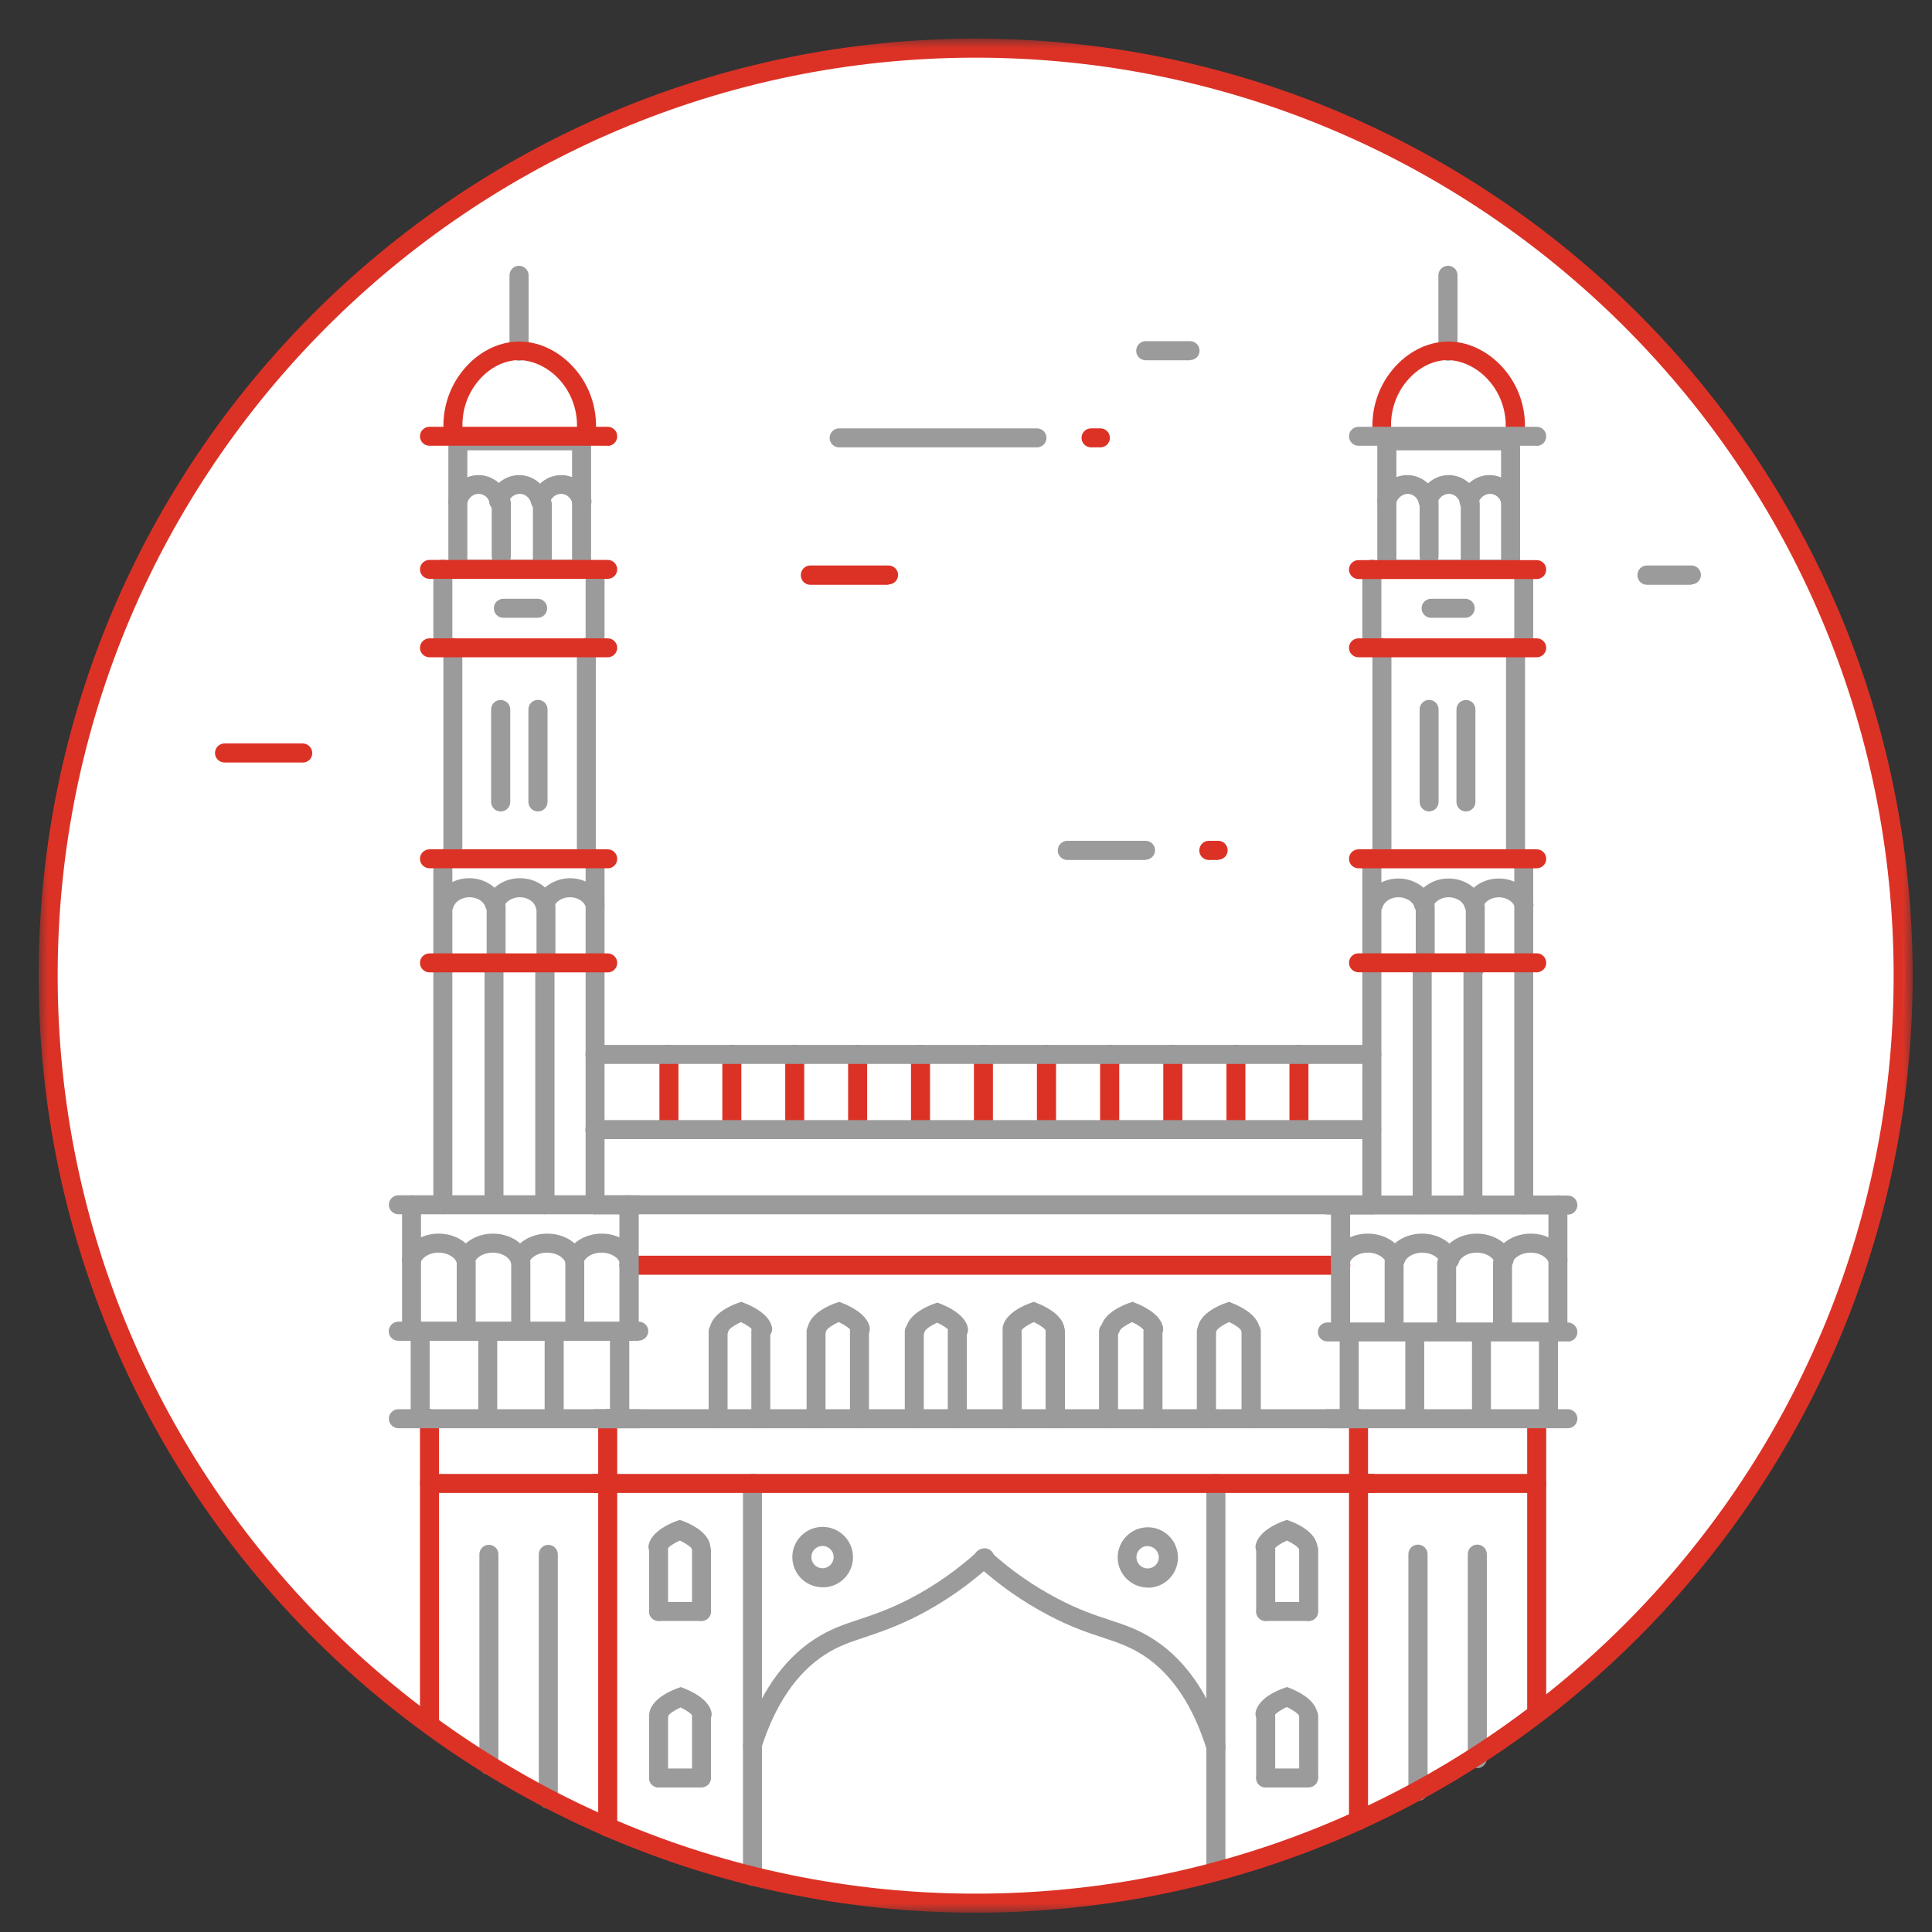 <svg xmlns="http://www.w3.org/2000/svg" width="100" height="100" xmlns:xlink="http://www.w3.org/1999/xlink"><rect width="100%" height="100%" fill="#333333" stroke="none"/><defs><path id="a" d="M0 97h97V0H0z"/></defs><g fill="none" fill-rule="evenodd" transform="translate(2 2)"><path fill="#FFF" d="M96.58 48.5c0 26.514-21.492 48.008-48.006 48.008S.566 75.014.566 48.5C.566 21.986 22.06.492 48.574.492 75.088.492 96.58 21.986 96.58 48.5z"/><path fill="#9B9B9B" d="M36.95 88.866c-.05 0-.1-.008-.15-.023-.258-.082-.402-.358-.32-.617.78-2.486 2.016-4.295 3.672-5.377.808-.53 1.51-.76 2.324-1.03.734-.25 1.567-.52 2.657-1.09 1.26-.66 2.44-1.49 3.503-2.46.202-.19.512-.17.696.03.183.2.17.51-.03.69-1.127 1.03-2.377 1.9-3.713 2.6-1.17.6-2.04.89-2.81 1.15-.78.26-1.4.46-2.1.92-1.46.95-2.56 2.58-3.28 4.84-.07.21-.26.34-.47.34"/><path fill="#9B9B9B" d="M60.92 88.866c-.21 0-.403-.135-.47-.345-.71-2.26-1.81-3.89-3.27-4.84-.7-.45-1.316-.66-2.096-.92-.77-.25-1.643-.54-2.803-1.15-1.33-.7-2.58-1.57-3.71-2.6-.2-.18-.21-.49-.03-.69.19-.2.5-.21.7-.03 1.07.98 2.25 1.8 3.51 2.46 1.09.57 1.93.85 2.66 1.09.82.27 1.52.5 2.33 1.03 1.66 1.08 2.89 2.89 3.67 5.38.08.26-.06.54-.32.62-.05.02-.1.02-.15.02"/><path fill="#DC3226" d="M32.624 56.752c-.272 0-.492-.22-.492-.492v-3.682c0-.272.22-.493.492-.493.273 0 .493.22.493.493v3.682c0 .272-.22.492-.493.492m3.256 0c-.273 0-.493-.22-.493-.492v-3.682c0-.272.22-.493.493-.493.272 0 .492.22.492.493v3.682c0 .272-.22.492-.492.492m3.255 0c-.272 0-.492-.22-.492-.492v-3.682c0-.272.22-.493.492-.493s.492.22.492.493v3.682c0 .272-.22.492-.492.492m3.255 0c-.272 0-.492-.22-.492-.492v-3.682c0-.272.22-.493.492-.493.273 0 .493.22.493.493v3.682c0 .272-.22.492-.493.492m3.256 0c-.273 0-.493-.22-.493-.492v-3.682c0-.272.22-.493.493-.493.272 0 .492.22.492.493v3.682c0 .272-.22.492-.492.492m3.254 0c-.27 0-.49-.22-.49-.492v-3.682c0-.272.22-.493.49-.493.273 0 .493.22.493.493v3.682c0 .272-.22.492-.492.492m3.26 0c-.27 0-.49-.22-.49-.492v-3.682c0-.272.22-.493.5-.493.27 0 .49.22.49.493v3.682c0 .272-.22.492-.49.492m3.26 0c-.27 0-.49-.22-.49-.492v-3.682c0-.272.22-.493.49-.493.28 0 .5.22.5.493v3.682c0 .272-.22.492-.49.492m3.26 0c-.27 0-.49-.22-.49-.492v-3.682c0-.272.22-.493.5-.493.27 0 .49.22.49.493v3.682c0 .272-.22.492-.49.492m3.26 0c-.27 0-.49-.22-.49-.492v-3.682c0-.272.22-.493.49-.493s.49.22.49.493v3.682c0 .272-.22.492-.49.492m3.26 0c-.27 0-.49-.22-.49-.492v-3.682c0-.272.22-.493.494-.493s.49.22.49.493v3.682c0 .272-.22.492-.49.492"/><path fill="#9B9B9B" d="M69.007 53.07H28.795c-.272 0-.492-.22-.492-.492s.22-.493.492-.493h40.212c.272 0 .492.22.492.493 0 .272-.22.492-.5.492m0 3.89H28.79c-.272 0-.492-.22-.492-.492 0-.27.22-.492.492-.492h40.212c.272 0 .492.22.492.492s-.22.493-.494.493m0 3.89H28.79c-.273 0-.493-.22-.493-.49s.22-.49.492-.49H69c.273 0 .493.22.493.49s-.22.49-.494.49"/><path fill="#DC3226" d="M67.384 63.98h-36.83c-.273 0-.493-.222-.493-.494s.22-.492.5-.492h36.83c.28 0 .5.22.5.492s-.22.493-.49.493"/><path fill="#9B9B9B" d="M60.934 95.34c-.272 0-.492-.222-.492-.494V74.782c0-.272.22-.492.492-.492s.493.22.493.492v20.064c0 .272-.22.493-.493.493m-23.984.26c-.274 0-.494-.22-.494-.5V74.78c0-.272.22-.492.493-.492.27 0 .49.22.49.49v20.326c0 .272-.22.493-.49.493"/><path fill="#DC3226" d="M69.007 75.274H28.795c-.272 0-.492-.22-.492-.492s.22-.492.492-.492h40.212c.272 0 .492.22.492.492s-.22.492-.5.492"/><path fill="#9B9B9B" d="M26.38 91.61c-.273 0-.493-.222-.493-.494V78.454c0-.272.22-.492.493-.492.272 0 .492.22.492.492v12.662c0 .272-.22.493-.492.493m-3.075-1.75c-.272 0-.492-.22-.492-.49V78.45c0-.27.22-.49.492-.49s.493.22.493.49v10.92c0 .27-.22.493-.493.493m51.16-.352c-.272 0-.492-.22-.492-.49V78.44c0-.272.22-.492.492-.492s.493.22.493.493v10.58c0 .27-.22.5-.493.5m-3.075 1.7c-.272 0-.492-.22-.492-.49V78.44c0-.27.22-.49.493-.49s.5.22.5.49v12.28c0 .272-.22.492-.49.492m1.54-74.54c-.27 0-.49-.22-.49-.492v-3.93c0-.273.22-.493.5-.493s.49.22.49.493v3.93c0 .27-.22.492-.49.492m-48.09 0c-.27 0-.49-.22-.49-.492v-3.93c0-.273.22-.493.49-.493s.5.22.5.493v3.93c0 .27-.22.492-.49.492m12.58 50.582c-.22 0-.42-.15-.48-.372-.03-.108-.32-.31-.62-.452-.31.14-.61.342-.64.453-.07.256-.35.416-.6.343-.26-.072-.41-.326-.35-.585.18-.71 1.15-1.1 1.44-1.2l.17-.06.17.07c.29.11 1.23.51 1.41 1.21.07.27-.09.53-.35.6-.04.01-.08.02-.12.02m10.13 0c-.22 0-.42-.15-.472-.37-.034-.11-.32-.31-.63-.45-.314.14-.61.34-.643.46-.075.26-.347.42-.603.34-.26-.07-.414-.32-.35-.58.18-.71 1.15-1.1 1.44-1.2l.17-.06.17.07c.283.11 1.23.51 1.4 1.21.067.268-.092.53-.36.6-.04.01-.08.017-.12.017"/><path fill="#9B9B9B" d="M45.324 71.925c-.272 0-.492-.22-.492-.493v-4.52c0-.27.22-.49.492-.49s.492.22.492.49v4.52c0 .272-.22.493-.492.493m2.226 0c-.272 0-.493-.22-.493-.493v-4.52c0-.27.22-.49.493-.49.272 0 .492.22.492.49v4.52c0 .272-.22.493-.492.493m5.063-4.67c-.22 0-.42-.15-.477-.373-.033-.108-.32-.31-.626-.452-.316.14-.612.342-.645.453-.078.256-.35.416-.606.343-.26-.072-.42-.326-.35-.585.18-.71 1.14-1.1 1.44-1.2l.17-.06.16.07c.28.11 1.23.51 1.4 1.21.06.27-.1.53-.36.6-.04.01-.08.02-.12.02"/><path fill="#9B9B9B" d="M50.387 71.925c-.272 0-.492-.22-.492-.493v-4.52c0-.27.22-.49.492-.49.273 0 .493.22.493.49v4.52c0 .272-.22.493-.493.493m2.226 0c-.272 0-.492-.22-.492-.493v-4.52c0-.27.22-.49.5-.49.27 0 .5.22.5.49v4.52c0 .272-.22.493-.49.493m5.06-4.67c-.22 0-.42-.15-.47-.373-.03-.108-.32-.31-.62-.452-.31.14-.61.342-.64.453-.08.256-.35.416-.61.343-.25-.072-.41-.326-.35-.585.18-.71 1.15-1.1 1.45-1.2l.17-.06.17.07c.28.11 1.23.51 1.4 1.21.07.27-.09.53-.35.6-.04.01-.08.02-.12.02"/><path fill="#9B9B9B" d="M55.378 71.925c-.273 0-.493-.22-.493-.493v-4.52c0-.27.22-.49.493-.49.272 0 .492.22.492.49v4.52c0 .272-.22.493-.492.493m2.298 0c-.272 0-.492-.22-.492-.493v-4.52c0-.27.22-.49.492-.49.273 0 .493.22.493.49v4.52c0 .272-.22.493-.5.493m5.06-4.67c-.22 0-.42-.15-.48-.373-.03-.108-.32-.31-.63-.452-.32.14-.61.342-.65.452-.08.257-.35.414-.61.343-.26-.07-.42-.324-.35-.584.18-.71 1.14-1.1 1.44-1.2l.17-.06.16.07c.28.11 1.23.51 1.4 1.21.06.27-.1.53-.36.6-.04.01-.08.02-.12.02"/><path fill="#9B9B9B" d="M60.44 71.925c-.27 0-.492-.22-.492-.493v-4.52c0-.27.22-.49.493-.49s.5.22.5.49v4.52c0 .272-.22.493-.49.493m2.3 0c-.27 0-.49-.22-.49-.493v-4.52c0-.27.22-.49.5-.49s.5.22.5.49v4.52c0 .272-.22.493-.49.493m-20.26-4.67c-.22 0-.42-.15-.47-.373-.03-.108-.32-.31-.63-.452-.31.14-.61.342-.64.453-.07.256-.35.416-.6.343-.25-.072-.41-.326-.35-.585.19-.71 1.15-1.1 1.45-1.2l.17-.06.17.07c.28.11 1.22.51 1.4 1.21.06.27-.09.53-.36.6-.04.01-.08.02-.12.02"/><path fill="#9B9B9B" d="M42.487 71.925c-.273 0-.493-.22-.493-.493v-4.52c0-.27.22-.49.493-.49.272 0 .492.22.492.49v4.52c0 .272-.22.493-.5.493m-2.23 0c-.28 0-.5-.22-.5-.493v-4.52c0-.27.22-.49.49-.49s.49.22.49.49v4.52c0 .272-.22.493-.49.493m-5.07 0c-.27 0-.49-.22-.49-.493v-4.52c0-.27.22-.49.49-.49s.49.22.49.49v4.52c0 .272-.22.493-.5.493m2.22 0c-.27 0-.49-.22-.49-.493v-4.52c0-.27.22-.49.49-.49s.49.22.49.49v4.52c0 .272-.22.493-.5.493m14.262-50.77h-10.2c-.27 0-.49-.22-.49-.49s.22-.493.49-.493h10.24c.273 0 .493.22.493.492s-.22.492-.49.492"/><path fill="#DC3226" d="M54.956 21.156h-.484c-.272 0-.492-.22-.492-.492s.22-.492.492-.492h.484c.272 0 .492.22.492.492s-.22.492-.492.492m6.096 21.356h-.484c-.272 0-.492-.22-.492-.493s.22-.5.492-.5h.484c.272 0 .492.22.492.49s-.22.49-.492.49m-17.06-14.23h-4.05c-.272 0-.492-.22-.492-.5s.22-.5.492-.5h4.05c.273 0 .493.22.493.49s-.22.49-.492.49"/><path fill="#9B9B9B" d="M25.814 29.977h-1.76c-.273 0-.493-.22-.493-.493 0-.272.22-.492.5-.492h1.76c.28 0 .5.22.5.492s-.22.493-.49.493m48 0h-1.76c-.27 0-.49-.22-.49-.493 0-.272.22-.492.5-.492h1.76c.27 0 .49.22.49.492s-.22.493-.49.493"/><path fill="#DC3226" d="M13.67 37.466H9.62c-.272 0-.492-.22-.492-.492s.22-.493.492-.493h4.05c.273 0 .493.23.493.5s-.22.49-.493.49"/><path fill="#9B9B9B" d="M57.293 42.512h-4.05c-.272 0-.493-.22-.493-.493s.22-.5.493-.5h4.05c.273 0 .493.22.493.49s-.22.49-.493.49m28.253-14.23h-2.3c-.273 0-.493-.22-.493-.5s.22-.5.492-.5h2.3c.274 0 .494.22.494.49s-.22.49-.5.49m-25.93-11.6h-2.3c-.28 0-.5-.22-.5-.49 0-.28.22-.5.49-.5h2.3c.27 0 .49.22.49.49s-.22.49-.5.49"/><path fill="#DC3226" d="M21.48 21.073c-.243 0-.455-.18-.488-.426-.173-1.282.202-2.575 1.03-3.548.74-.88 1.75-1.39 2.768-1.42 1.05-.03 2.11.46 2.904 1.34.882.98 1.29 2.29 1.118 3.61-.035.27-.283.46-.552.42-.27-.04-.46-.29-.424-.56.134-1.04-.185-2.07-.873-2.83-.592-.66-1.415-1.03-2.148-1.02-.738.02-1.482.4-2.043 1.06-.647.76-.94 1.77-.804 2.78.036.27-.152.51-.422.55h-.067"/><path fill="#9B9B9B" d="M31.067 60.85h-12.45c-.27 0-.49-.22-.49-.49 0-.273.22-.493.49-.493h12.45c.272 0 .492.22.492.492 0 .27-.22.49-.5.49m0 6.55H18.61c-.27 0-.49-.22-.49-.49s.22-.5.49-.5h12.45c.274 0 .494.22.494.49s-.22.49-.494.49"/><path fill="#DC3226" d="M29.454 75.274H20.23c-.272 0-.492-.22-.492-.492s.22-.492.492-.492h9.224c.272 0 .493.22.493.492s-.22.492-.493.492"/><mask id="b" fill="#fff"><use xlink:href="#a"/></mask><path fill="#9B9B9B" d="M22.19 26.967h5.42V21.31h-5.42v5.657zm-.983.985h7.387v-7.625h-7.387v7.625zM20.92 60.85c-.27 0-.49-.22-.49-.49V48.126c0-.272.22-.492.49-.492.273 0 .494.22.494.492V60.36c0 .27-.22.49-.493.49m7.88 0c-.27 0-.49-.22-.49-.49V48.126c0-.272.22-.492.49-.492s.49.22.49.492V60.36c0 .27-.22.49-.49.49" mask="url(#b)"/><path fill="#9B9B9B" d="M20.92 48.038c-.27 0-.49-.22-.49-.492v-5.108c0-.272.22-.493.49-.493.273 0 .494.22.494.492v5.11c0 .27-.22.49-.493.49m7.88.275c-.27 0-.49-.22-.49-.492v-5.382c0-.272.22-.493.49-.493s.49.22.49.493v5.382c0 .272-.22.492-.49.492" mask="url(#b)"/><path fill="#9B9B9B" d="M21.442 42.512c-.272 0-.493-.22-.493-.493V31.51c0-.272.22-.493.49-.493s.49.22.49.492v10.51c0 .27-.22.49-.49.49m6.91.42c-.27 0-.49-.22-.49-.5V31.5c0-.27.22-.49.49-.49s.49.22.49.49v10.93c0 .273-.22.493-.49.493" mask="url(#b)"/><path fill="#9B9B9B" d="M20.92 31.46c-.27 0-.49-.22-.49-.493V27.46c0-.273.22-.493.49-.493.273 0 .494.22.494.492v3.5c0 .27-.22.49-.493.49m7.88 0c-.27 0-.49-.22-.49-.5v-3.4c0-.27.22-.5.49-.5s.49.22.49.49v3.41c0 .27-.22.49-.49.49M23.91 40c-.27 0-.49-.22-.49-.49v-4.79c0-.27.22-.49.49-.49s.5.22.5.49v4.79c0 .27-.22.49-.49.49m1.92 0c-.27 0-.49-.22-.49-.495v-4.79c0-.27.22-.49.5-.49.27 0 .49.22.49.49v4.79c0 .274-.22.494-.49.494m-2.28 20.84c-.27 0-.49-.22-.49-.49V48.12c0-.27.22-.49.49-.49s.49.22.49.49v12.24c0 .27-.22.49-.49.49m2.627 0c-.272 0-.492-.22-.492-.49V48.126c0-.272.22-.492.496-.492s.5.22.5.492V60.36c0 .27-.22.49-.49.49m-2.27-33.557c-.27 0-.49-.22-.49-.492v-2.78c0-.27.22-.49.49-.49s.5.22.5.49v2.78c0 .28-.22.5-.49.5m2.73 44.47c-.27 0-.49-.22-.49-.49v-3.91c0-.27.22-.49.496-.49s.49.22.49.5v3.91c0 .27-.22.49-.49.49m-3.44 0c-.27 0-.49-.22-.49-.49v-3.91c0-.27.22-.49.49-.49s.49.22.49.5v3.91c0 .27-.22.5-.494.5m2.84-44.06c-.28 0-.5-.22-.5-.49V24.1c0-.273.22-.493.49-.493s.49.22.49.495v3.14c0 .27-.22.49-.494.49" mask="url(#b)"/><path fill="#9B9B9B" d="M23.833 24.418c-.222 0-.424-.152-.48-.377-.067-.28-.306-.48-.58-.48h-.006c-.274 0-.52.21-.59.49-.063.27-.33.43-.594.37-.264-.06-.427-.33-.363-.59.178-.73.81-1.24 1.546-1.24h.02c.724.01 1.35.52 1.526 1.24.064.27-.1.53-.364.6-.038.01-.077.01-.115.01" mask="url(#b)"/><path fill="#9B9B9B" d="M25.967 24.418c-.222 0-.423-.152-.478-.377-.07-.28-.31-.48-.59-.48-.29.01-.53.2-.6.49-.07.27-.33.43-.6.37-.27-.06-.43-.33-.37-.59.17-.73.81-1.24 1.54-1.24h.02c.72.01 1.35.52 1.52 1.24.06.27-.1.53-.37.6-.04.01-.08.01-.12.01" mask="url(#b)"/><path fill="#9B9B9B" d="M28.1 24.418c-.22 0-.422-.152-.477-.377-.068-.28-.308-.48-.582-.48-.29.01-.52.2-.59.49-.06.27-.33.43-.59.37-.26-.06-.42-.33-.36-.59.18-.73.81-1.24 1.55-1.24h.02c.73.01 1.35.52 1.53 1.24.07.27-.1.53-.36.6-.04.01-.07.01-.11.01m-6 42.83c-.27 0-.49-.22-.49-.49v-3.46c0-.27.22-.49.49-.49s.49.22.49.5v3.46c0 .27-.22.49-.49.49m2.82-.27c-.27 0-.49-.22-.49-.49v-3.14c0-.28.22-.5.49-.5s.5.22.5.49v3.15c0 .27-.22.49-.5.49m2.8 0c-.27 0-.49-.22-.49-.49v-3.14c0-.27.22-.49.49-.49s.49.22.49.5v3.14c0 .27-.22.49-.49.49" mask="url(#b)"/><path fill="#9B9B9B" d="M22.112 63.7c-.05 0-.1-.007-.15-.023-.26-.082-.4-.36-.32-.62.228-.712.998-1.205 1.877-1.205h.02c.87.008 1.63.504 1.85 1.206.08.26-.06.536-.32.62-.26.082-.54-.062-.62-.32-.1-.294-.49-.518-.93-.522h-.02c-.44 0-.85.223-.94.52-.07.21-.26.344-.47.344" mask="url(#b)"/><path fill="#9B9B9B" d="M19.298 63.7c-.05 0-.1-.007-.15-.023-.258-.082-.4-.36-.32-.62.23-.712.998-1.205 1.877-1.205h.022c.868.008 1.63.504 1.855 1.206.082.26-.06.536-.32.62-.26.082-.536-.062-.62-.32-.093-.294-.49-.518-.924-.522-.446-.013-.854.22-.95.52-.067.21-.26.344-.47.344m5.628 0c-.05 0-.1-.007-.15-.023-.26-.082-.4-.36-.32-.62.228-.712.997-1.205 1.877-1.205h.022c.868.008 1.63.504 1.854 1.206.08.26-.06.536-.32.62-.26.082-.54-.062-.62-.32-.1-.294-.49-.518-.93-.522-.46-.013-.86.22-.95.52-.07.21-.26.344-.47.344" mask="url(#b)"/><path fill="#9B9B9B" d="M27.74 63.7c-.05 0-.1-.007-.15-.023-.26-.082-.4-.36-.32-.62.228-.712.997-1.205 1.877-1.205h.022c.86.008 1.63.504 1.85 1.206.08.26-.06.537-.32.62-.26.08-.54-.062-.62-.32-.09-.294-.49-.518-.93-.522-.44-.013-.86.22-.95.52-.07.21-.26.344-.47.344m-4.05-15.52c-.27 0-.49-.222-.49-.493v-2.78c0-.273.22-.493.49-.493s.49.22.49.492v2.78c0 .272-.22.493-.5.493m2.59.4c-.27 0-.49-.22-.49-.49v-3.14c0-.28.22-.5.49-.5s.49.22.49.49v3.14c0 .27-.22.49-.5.49" mask="url(#b)"/><path fill="#9B9B9B" d="M23.602 45.304c-.213 0-.41-.14-.473-.354-.09-.292-.43-.506-.82-.51h-.01c-.39 0-.74.218-.83.51-.08.26-.35.41-.61.334-.26-.077-.41-.35-.34-.612.21-.72.94-1.217 1.77-1.217h.02c.82.01 1.54.51 1.75 1.218.07.26-.08.535-.34.61-.05.015-.1.02-.14.02" mask="url(#b)"/><path fill="#9B9B9B" d="M26.198 45.304c-.213 0-.41-.14-.472-.354-.086-.292-.428-.506-.815-.51h-.01c-.38 0-.74.218-.82.51-.07.26-.35.41-.61.334-.26-.077-.41-.35-.33-.612.21-.72.94-1.217 1.77-1.217h.02c.83.01 1.55.51 1.75 1.218.08.26-.07.535-.33.61-.04.015-.09.02-.14.02" mask="url(#b)"/><path fill="#9B9B9B" d="M28.795 45.304c-.213 0-.41-.14-.473-.354-.085-.292-.428-.506-.814-.51h-.01c-.387 0-.742.218-.827.51-.07.26-.34.41-.61.334-.26-.077-.41-.35-.33-.612.22-.725.97-1.215 1.79-1.217.82.01 1.54.51 1.75 1.218.08.26-.07.535-.33.61-.04.015-.09.02-.14.02m-9.5 21.803c-.27 0-.49-.22-.49-.493V60.36c0-.273.22-.493.49-.493s.49.22.49.492v6.25c0 .27-.22.49-.49.49" mask="url(#b)"/><path fill="#9B9B9B" d="M19.75 71.925c-.273 0-.493-.22-.493-.493v-4.238c0-.272.22-.492.492-.492s.49.22.49.492v4.238c0 .272-.22.493-.5.493" mask="url(#b)"/><path fill="#DC3226" d="M20.23 87.58c-.272 0-.492-.22-.492-.492V71.43c0-.27.22-.49.492-.49s.492.22.492.49v15.66c0 .272-.22.492-.492.492m9.224 5.49c-.272 0-.492-.22-.492-.493V71.43c0-.27.22-.492.492-.492s.493.22.493.492v21.15c0 .27-.22.492-.493.492" mask="url(#b)"/><path fill="#9B9B9B" d="M30.063 71.925c-.272 0-.492-.22-.492-.493v-4.238c0-.272.22-.492.5-.492s.5.22.5.492v4.238c0 .272-.22.493-.49.493" mask="url(#b)"/><path fill="#9B9B9B" d="M30.553 67.106c-.272 0-.492-.22-.492-.493V60.36c0-.273.22-.493.5-.493s.5.22.5.492v6.25c0 .27-.22.49-.49.49" mask="url(#b)"/><path fill="#DC3226" d="M69.565 21.073c-.243 0-.454-.18-.488-.426-.173-1.282.203-2.575 1.03-3.548.742-.88 1.75-1.39 2.768-1.42 1.053-.03 2.11.46 2.904 1.34.88.98 1.29 2.29 1.11 3.61-.04.27-.28.46-.55.42-.27-.04-.46-.29-.43-.56.13-1.04-.19-2.07-.88-2.83-.59-.66-1.41-1.03-2.15-1.02-.74.02-1.48.4-2.04 1.06-.65.76-.94 1.77-.81 2.78.04.27-.15.51-.42.55h-.07" mask="url(#b)"/><path fill="#9B9B9B" d="M77.54 21.073h-9.224c-.272 0-.493-.22-.493-.492 0-.27.22-.49.493-.49h9.224c.272 0 .492.22.492.49 0 .28-.22.5-.492.5m1.612 39.78h-12.45c-.27 0-.49-.22-.49-.49s.22-.49.49-.49h12.45c.273 0 .493.22.493.5 0 .27-.22.49-.493.49m0 6.56h-12.45c-.27 0-.49-.22-.49-.49s.22-.49.49-.49h12.45c.273 0 .493.23.493.5s-.22.49-.493.49" mask="url(#b)"/><path fill="#DC3226" d="M77.54 75.274h-9.224c-.272 0-.493-.22-.493-.492s.22-.492.493-.492h9.224c.272 0 .492.22.492.492s-.22.492-.492.492" mask="url(#b)"/><path fill="#9B9B9B" d="M70.277 26.967h5.418V21.31h-5.418v5.657zm-.985.985h7.387v-7.625h-7.39v7.625zm-.285 32.898c-.273 0-.493-.22-.493-.49V48.126c0-.272.22-.492.493-.492.272 0 .492.22.492.492V60.36c0 .27-.22.49-.5.49m7.87 0c-.27 0-.49-.22-.49-.49V48.126c0-.272.22-.492.49-.492s.49.22.49.492V60.36c0 .27-.22.49-.5.49" mask="url(#b)"/><path fill="#9B9B9B" d="M69.007 48.038c-.273 0-.493-.22-.493-.492v-5.108c0-.272.22-.493.493-.493.272 0 .492.22.492.492v5.11c0 .27-.22.49-.5.49m7.87.275c-.27 0-.49-.22-.49-.492v-5.382c0-.272.22-.493.49-.493s.49.22.49.493v5.382c0 .272-.22.492-.5.492" mask="url(#b)"/><path fill="#9B9B9B" d="M69.528 42.512c-.272 0-.493-.22-.493-.493V31.51c0-.272.22-.493.493-.493.272 0 .492.22.492.492v10.51c0 .27-.22.49-.492.49m6.916.42c-.272 0-.492-.22-.492-.5V31.5c0-.27.22-.49.492-.49.273 0 .493.22.493.49v10.93c0 .273-.22.493-.493.493" mask="url(#b)"/><path fill="#9B9B9B" d="M69.007 31.46c-.273 0-.493-.22-.493-.493V27.46c0-.273.22-.493.493-.493.272 0 .492.22.492.492v3.5c0 .27-.22.49-.5.49m7.87 0c-.27 0-.49-.22-.49-.5v-3.4c0-.27.22-.5.49-.5s.49.22.49.49v3.41c0 .27-.22.49-.5.49M71.97 40c-.27 0-.49-.22-.49-.493v-4.79c0-.27.22-.49.49-.49s.49.22.49.49v4.79c0 .274-.22.494-.5.494m1.92 0c-.274 0-.494-.22-.494-.49v-4.79c0-.27.22-.49.492-.49s.49.22.49.49v4.79c0 .27-.22.49-.496.49m-2.26 20.83c-.27 0-.49-.22-.49-.49V48.12c0-.273.22-.493.49-.493.272 0 .492.22.492.49v12.24c0 .27-.22.49-.495.49m2.63 0c-.27 0-.49-.22-.49-.49v-12.23c0-.273.22-.493.49-.493s.49.22.49.492V60.36c0 .27-.22.49-.49.49m-2.27-33.557c-.27 0-.49-.22-.49-.492v-2.78c0-.27.22-.49.49-.49s.49.22.49.49v2.78c0 .28-.22.5-.49.5m2.72 44.47c-.27 0-.5-.22-.5-.49v-3.91c0-.27.22-.49.49-.49s.49.22.49.5v3.91c0 .27-.22.5-.5.5m-3.44 0c-.27 0-.49-.22-.49-.49v-3.91c0-.27.22-.49.49-.49s.49.22.49.5v3.91c0 .27-.22.5-.49.5m2.874-44.1c-.274 0-.494-.22-.494-.49v-3.14c0-.27.22-.49.493-.49s.49.22.49.49v3.14c0 .275-.22.495-.493.495" mask="url(#b)"/><path fill="#9B9B9B" d="M71.918 24.418c-.222 0-.423-.152-.478-.377-.068-.28-.308-.48-.58-.48-.257.01-.528.2-.597.49-.063.27-.33.43-.594.37-.27-.06-.43-.33-.37-.59.17-.73.81-1.24 1.54-1.24h.02c.72.01 1.35.52 1.52 1.24.06.27-.1.53-.37.6-.04.01-.08.01-.12.01" mask="url(#b)"/><path fill="#9B9B9B" d="M74.053 24.418c-.222 0-.424-.152-.478-.377-.07-.28-.308-.48-.582-.48-.29.01-.526.2-.596.49-.064.27-.33.43-.594.37-.265-.06-.427-.33-.363-.59.178-.73.812-1.24 1.546-1.24h.02c.724.01 1.35.52 1.526 1.24.064.27-.1.53-.364.6-.038.01-.077.01-.115.01" mask="url(#b)"/><path fill="#9B9B9B" d="M76.187 24.418c-.222 0-.424-.152-.478-.377-.07-.28-.31-.48-.59-.48-.28.01-.53.2-.6.49-.07.27-.33.43-.6.37-.27-.06-.43-.33-.36-.59.17-.73.81-1.24 1.54-1.24h.02c.72.01 1.35.52 1.52 1.24.06.27-.1.53-.37.6-.04.01-.08.01-.12.01m-5.98 42.83c-.28 0-.5-.22-.5-.49v-3.46c0-.27.22-.49.49-.49s.49.22.49.5v3.46c0 .27-.22.49-.5.49m2.73-.27c-.27 0-.49-.22-.49-.49v-3.14c0-.28.22-.5.49-.5s.49.22.49.49v3.14c0 .27-.22.49-.5.49m2.9 0c-.27 0-.49-.22-.49-.49v-3.14c0-.27.22-.49.49-.49s.493.22.493.5v3.14c0 .27-.22.49-.495.49" mask="url(#b)"/><path fill="#9B9B9B" d="M70.198 63.7c-.05 0-.1-.007-.15-.023-.26-.082-.402-.36-.32-.62.228-.712.997-1.205 1.876-1.205h.023c.868.008 1.63.504 1.854 1.206.09.26-.06.537-.32.62-.25.08-.53-.062-.61-.32-.09-.294-.49-.518-.92-.522h-.01c-.44 0-.84.223-.93.52-.07.21-.26.344-.47.344" mask="url(#b)"/><path fill="#9B9B9B" d="M67.384 63.7c-.05 0-.1-.007-.15-.023-.26-.082-.402-.36-.32-.62.228-.712.998-1.205 1.877-1.205h.03c.87.008 1.63.504 1.86 1.206.08.26-.06.537-.32.62-.26.08-.53-.062-.62-.32-.09-.294-.49-.518-.92-.522h-.02c-.44 0-.84.223-.94.52-.06.21-.26.344-.46.344m5.63 0c-.05 0-.1-.007-.15-.023-.26-.082-.4-.36-.32-.62.23-.712 1-1.205 1.88-1.205h.02c.87.008 1.63.504 1.86 1.206.08.26-.06.537-.32.62-.26.08-.54-.062-.62-.32-.1-.294-.49-.518-.93-.522-.45-.013-.85.22-.95.52-.06.21-.26.344-.46.344" mask="url(#b)"/><path fill="#9B9B9B" d="M75.825 63.7c-.05 0-.1-.007-.15-.023-.258-.082-.4-.36-.32-.62.23-.712.998-1.205 1.877-1.205h.022c.868.008 1.63.504 1.855 1.206.08.26-.07.536-.32.62-.26.082-.54-.062-.62-.32-.1-.294-.49-.518-.93-.522-.43-.013-.86.22-.95.52-.07.21-.26.344-.47.344m-4.05-15.52c-.27 0-.49-.222-.49-.493v-2.78c0-.273.22-.493.49-.493s.49.22.49.492v2.78c0 .272-.22.493-.49.493m2.6.4c-.28 0-.5-.22-.5-.49v-3.14c0-.28.22-.5.49-.5s.49.22.49.49v3.14c0 .27-.22.49-.5.49" mask="url(#b)"/><path fill="#9B9B9B" d="M71.688 45.304c-.213 0-.41-.14-.472-.353-.087-.29-.43-.5-.816-.51-.405-.01-.75.22-.836.51-.077.26-.35.41-.612.34-.26-.07-.41-.35-.333-.61.21-.72.93-1.21 1.77-1.21h.02c.82.01 1.54.51 1.75 1.22.07.26-.08.54-.34.61-.05.02-.1.02-.14.02" mask="url(#b)"/><path fill="#9B9B9B" d="M74.284 45.304c-.213 0-.41-.14-.472-.353-.086-.29-.43-.5-.815-.51-.386-.01-.75.22-.837.51-.077.26-.35.41-.61.34-.262-.07-.41-.35-.334-.61.21-.72.937-1.21 1.77-1.21h.02c.823.01 1.542.51 1.75 1.22.077.26-.072.54-.333.61-.046.02-.093.02-.14.02" mask="url(#b)"/><path fill="#9B9B9B" d="M76.88 45.304c-.212 0-.408-.14-.47-.353-.087-.29-.43-.5-.817-.51h-.01c-.386 0-.74.22-.826.51-.077.26-.35.41-.612.34-.26-.07-.41-.35-.333-.61.212-.72.938-1.21 1.77-1.21h.02c.823.01 1.543.51 1.75 1.22.078.26-.07.54-.332.61-.047.02-.093.02-.14.02m-9.496 21.8c-.273 0-.493-.22-.493-.49v-6.26c0-.27.22-.49.5-.49.27 0 .49.22.49.49v6.25c0 .27-.22.49-.49.49" mask="url(#b)"/><path fill="#9B9B9B" d="M67.835 71.925c-.272 0-.493-.22-.493-.493v-4.238c0-.272.22-.492.493-.492.272 0 .492.22.492.492v4.238c0 .272-.22.493-.492.493" mask="url(#b)"/><path fill="#DC3226" d="M68.316 92.732c-.272 0-.492-.22-.492-.492V71.432c0-.272.22-.493.492-.493s.493.22.493.49v20.81c0 .27-.23.49-.5.49" mask="url(#b)"/><path fill="#9B9B9B" d="M78.15 71.925c-.273 0-.493-.22-.493-.493v-4.238c0-.272.22-.492.492-.492.27 0 .49.22.49.492v4.238c0 .272-.22.493-.49.493" mask="url(#b)"/><path fill="#9B9B9B" d="M78.64 67.106c-.273 0-.493-.22-.493-.493V60.36c0-.273.22-.493.492-.493s.49.22.49.492v6.25c0 .27-.22.49-.5.49M40.57 78.02c-.32 0-.575.26-.575.575 0 .318.26.577.577.577.318 0 .578-.26.578-.577 0-.32-.26-.578-.577-.578m0 2.14c-.86 0-1.562-.7-1.562-1.563 0-.862.7-1.563 1.57-1.563.86 0 1.57.7 1.57 1.57 0 .86-.7 1.56-1.56 1.56m16.81-2.14c-.32 0-.58.26-.58.58 0 .32.26.58.58.58.32 0 .58-.26.58-.57 0-.32-.26-.58-.57-.58m0 2.14c-.86 0-1.56-.7-1.56-1.56 0-.86.7-1.56 1.56-1.56.86 0 1.56.7 1.56 1.57 0 .86-.7 1.56-1.56 1.56M34.33 87.2c-.22 0-.42-.15-.476-.37-.04-.11-.32-.31-.63-.453-.31.14-.61.343-.64.454-.08.26-.35.42-.61.35-.253-.07-.41-.33-.35-.59.18-.71 1.15-1.1 1.447-1.21l.17-.06.17.07c.29.11 1.23.51 1.41 1.21.07.26-.09.53-.36.6-.04.01-.08.02-.12.02" mask="url(#b)"/><path fill="#9B9B9B" d="M32.09 90.52c-.274 0-.494-.22-.494-.49v-3.19c0-.272.22-.493.493-.493.27 0 .49.22.49.492v3.18c0 .27-.22.49-.49.49m2.22 0c-.27 0-.49-.22-.49-.49v-3.19c0-.28.22-.5.49-.5s.49.22.49.49V90c0 .27-.22.49-.5.49" mask="url(#b)"/><path fill="#9B9B9B" d="M34.314 90.52H32.09c-.273 0-.494-.22-.494-.49 0-.273.22-.493.493-.493h2.22c.27 0 .49.22.49.492 0 .27-.22.49-.5.49m0-11.96c-.22 0-.42-.15-.48-.37-.04-.11-.32-.31-.63-.45-.32.14-.61.34-.65.45-.08.25-.35.41-.61.34-.26-.07-.42-.33-.35-.59.18-.71 1.15-1.11 1.44-1.21l.16-.06.17.06c.28.1 1.23.5 1.4 1.2.06.26-.1.53-.36.6-.04.01-.08.01-.12.01" mask="url(#b)"/><path fill="#9B9B9B" d="M32.09 81.902c-.274 0-.494-.22-.494-.492v-3.187c0-.272.22-.493.493-.493.27 0 .49.22.49.493v3.187c0 .272-.22.492-.49.492m2.22 0c-.27 0-.49-.22-.49-.492v-3.187c0-.272.22-.493.49-.493s.49.22.49.493v3.187c0 .272-.22.492-.5.492" mask="url(#b)"/><path fill="#9B9B9B" d="M34.314 81.902H32.09c-.273 0-.494-.22-.494-.492s.22-.493.493-.493h2.22c.27 0 .49.22.49.493 0 .272-.22.492-.5.492m31.42 5.28c-.22 0-.42-.15-.48-.372-.04-.108-.32-.31-.63-.452-.32.14-.61.342-.65.453-.08.26-.35.42-.61.35s-.42-.32-.35-.58c.18-.71 1.15-1.1 1.44-1.2l.17-.06.16.06c.28.11 1.23.51 1.4 1.21.06.26-.1.53-.36.6-.04.01-.08.02-.12.02" mask="url(#b)"/><path fill="#9B9B9B" d="M63.512 90.52c-.272 0-.492-.22-.492-.49v-3.19c0-.272.22-.493.492-.493s.492.22.492.492v3.18c0 .27-.22.49-.492.49m2.226 0c-.272 0-.493-.22-.493-.49v-3.19c0-.28.22-.5.493-.5.272 0 .492.22.492.49V90c0 .27-.22.49-.492.49" mask="url(#b)"/><path fill="#9B9B9B" d="M65.738 90.52h-2.226c-.272 0-.493-.22-.493-.49 0-.273.22-.493.49-.493h2.22c.27 0 .49.22.49.492 0 .27-.22.49-.5.49m0-11.96c-.22 0-.42-.15-.48-.37-.04-.11-.32-.31-.63-.45-.32.14-.61.34-.65.45-.08.25-.35.41-.61.34-.26-.07-.42-.33-.35-.59.18-.71 1.15-1.11 1.44-1.21l.17-.06.16.06c.29.1 1.23.5 1.4 1.2.06.26-.09.53-.36.6-.04.01-.08.01-.12.01" mask="url(#b)"/><path fill="#9B9B9B" d="M63.512 81.902c-.272 0-.492-.22-.492-.492v-3.187c0-.272.22-.493.492-.493s.492.22.492.493v3.187c0 .272-.22.492-.492.492m2.226 0c-.272 0-.493-.22-.493-.492v-3.187c0-.272.22-.493.493-.493.272 0 .492.22.492.493v3.187c0 .272-.22.492-.492.492" mask="url(#b)"/><path fill="#9B9B9B" d="M65.738 81.902h-2.226c-.272 0-.493-.22-.493-.492s.22-.493.49-.493h2.22c.27 0 .49.22.49.493 0 .272-.22.492-.5.492" mask="url(#b)"/><path fill="#DC3226" d="M29.454 21.073H20.23c-.272 0-.492-.22-.492-.492 0-.27.22-.49.492-.49h9.224c.272 0 .493.22.493.49 0 .28-.22.5-.493.5m0 6.88H20.23c-.272 0-.492-.22-.492-.49s.22-.49.492-.49h9.224c.272 0 .493.22.493.49s-.22.49-.493.49m0 4.06H20.23c-.272 0-.492-.22-.492-.49s.22-.49.492-.49h9.224c.272 0 .493.22.493.49s-.22.49-.493.49m48.086-4.05h-9.224c-.272 0-.493-.22-.493-.49s.22-.49.493-.49h9.224c.272 0 .492.22.492.49s-.22.49-.492.49m0 4.05h-9.224c-.272 0-.493-.22-.493-.49s.22-.49.493-.49h9.224c.272 0 .492.22.492.49s-.22.49-.492.49m0 54.92c-.273 0-.493-.22-.493-.49v-15c0-.27.22-.49.493-.49.272 0 .492.22.492.5v14.99c0 .27-.22.49-.492.49m-48.086-44H20.23c-.272 0-.492-.22-.492-.49s.22-.49.492-.49h9.224c.272 0 .493.22.493.496 0 .27-.22.49-.493.49m0 5.384H20.23c-.272 0-.492-.22-.492-.493s.22-.49.492-.49h9.224c.272 0 .493.22.493.493s-.22.492-.493.492m48.086-5.39h-9.224c-.272 0-.493-.22-.493-.49s.22-.492.493-.492h9.224c.272 0 .492.22.492.492 0 .27-.22.49-.492.49m0 5.382h-9.224c-.272 0-.493-.22-.493-.492s.22-.49.493-.49h9.224c.272 0 .492.22.492.492s-.22.493-.492.493" mask="url(#b)"/><path fill="#DC3226" d="M48.5.985C22.3.985.985 22.3.985 48.5S22.3 96.015 48.5 96.015 96.015 74.7 96.015 48.5 74.7.985 48.5.985M48.5 97C21.757 97 0 75.243 0 48.5S21.757 0 48.5 0 97 21.757 97 48.5 75.243 97 48.5 97" mask="url(#b)"/><path fill="#9B9B9B" d="M68.316 71.925h-39.52c-.273 0-.494-.22-.494-.493 0-.27.22-.492.493-.492h39.52c.273 0 .494.22.494.492s-.23.493-.5.493" mask="url(#b)"/><path fill="#9B9B9B" d="M79.152 71.925h-12.45c-.27 0-.49-.22-.49-.493 0-.27.22-.492.49-.492h12.45c.273 0 .493.22.493.492s-.22.493-.493.493m-48.085 0h-12.45c-.27 0-.49-.22-.49-.493 0-.27.22-.492.49-.492h12.45c.272 0 .492.22.492.492s-.22.493-.5.493" mask="url(#b)"/></g></svg>